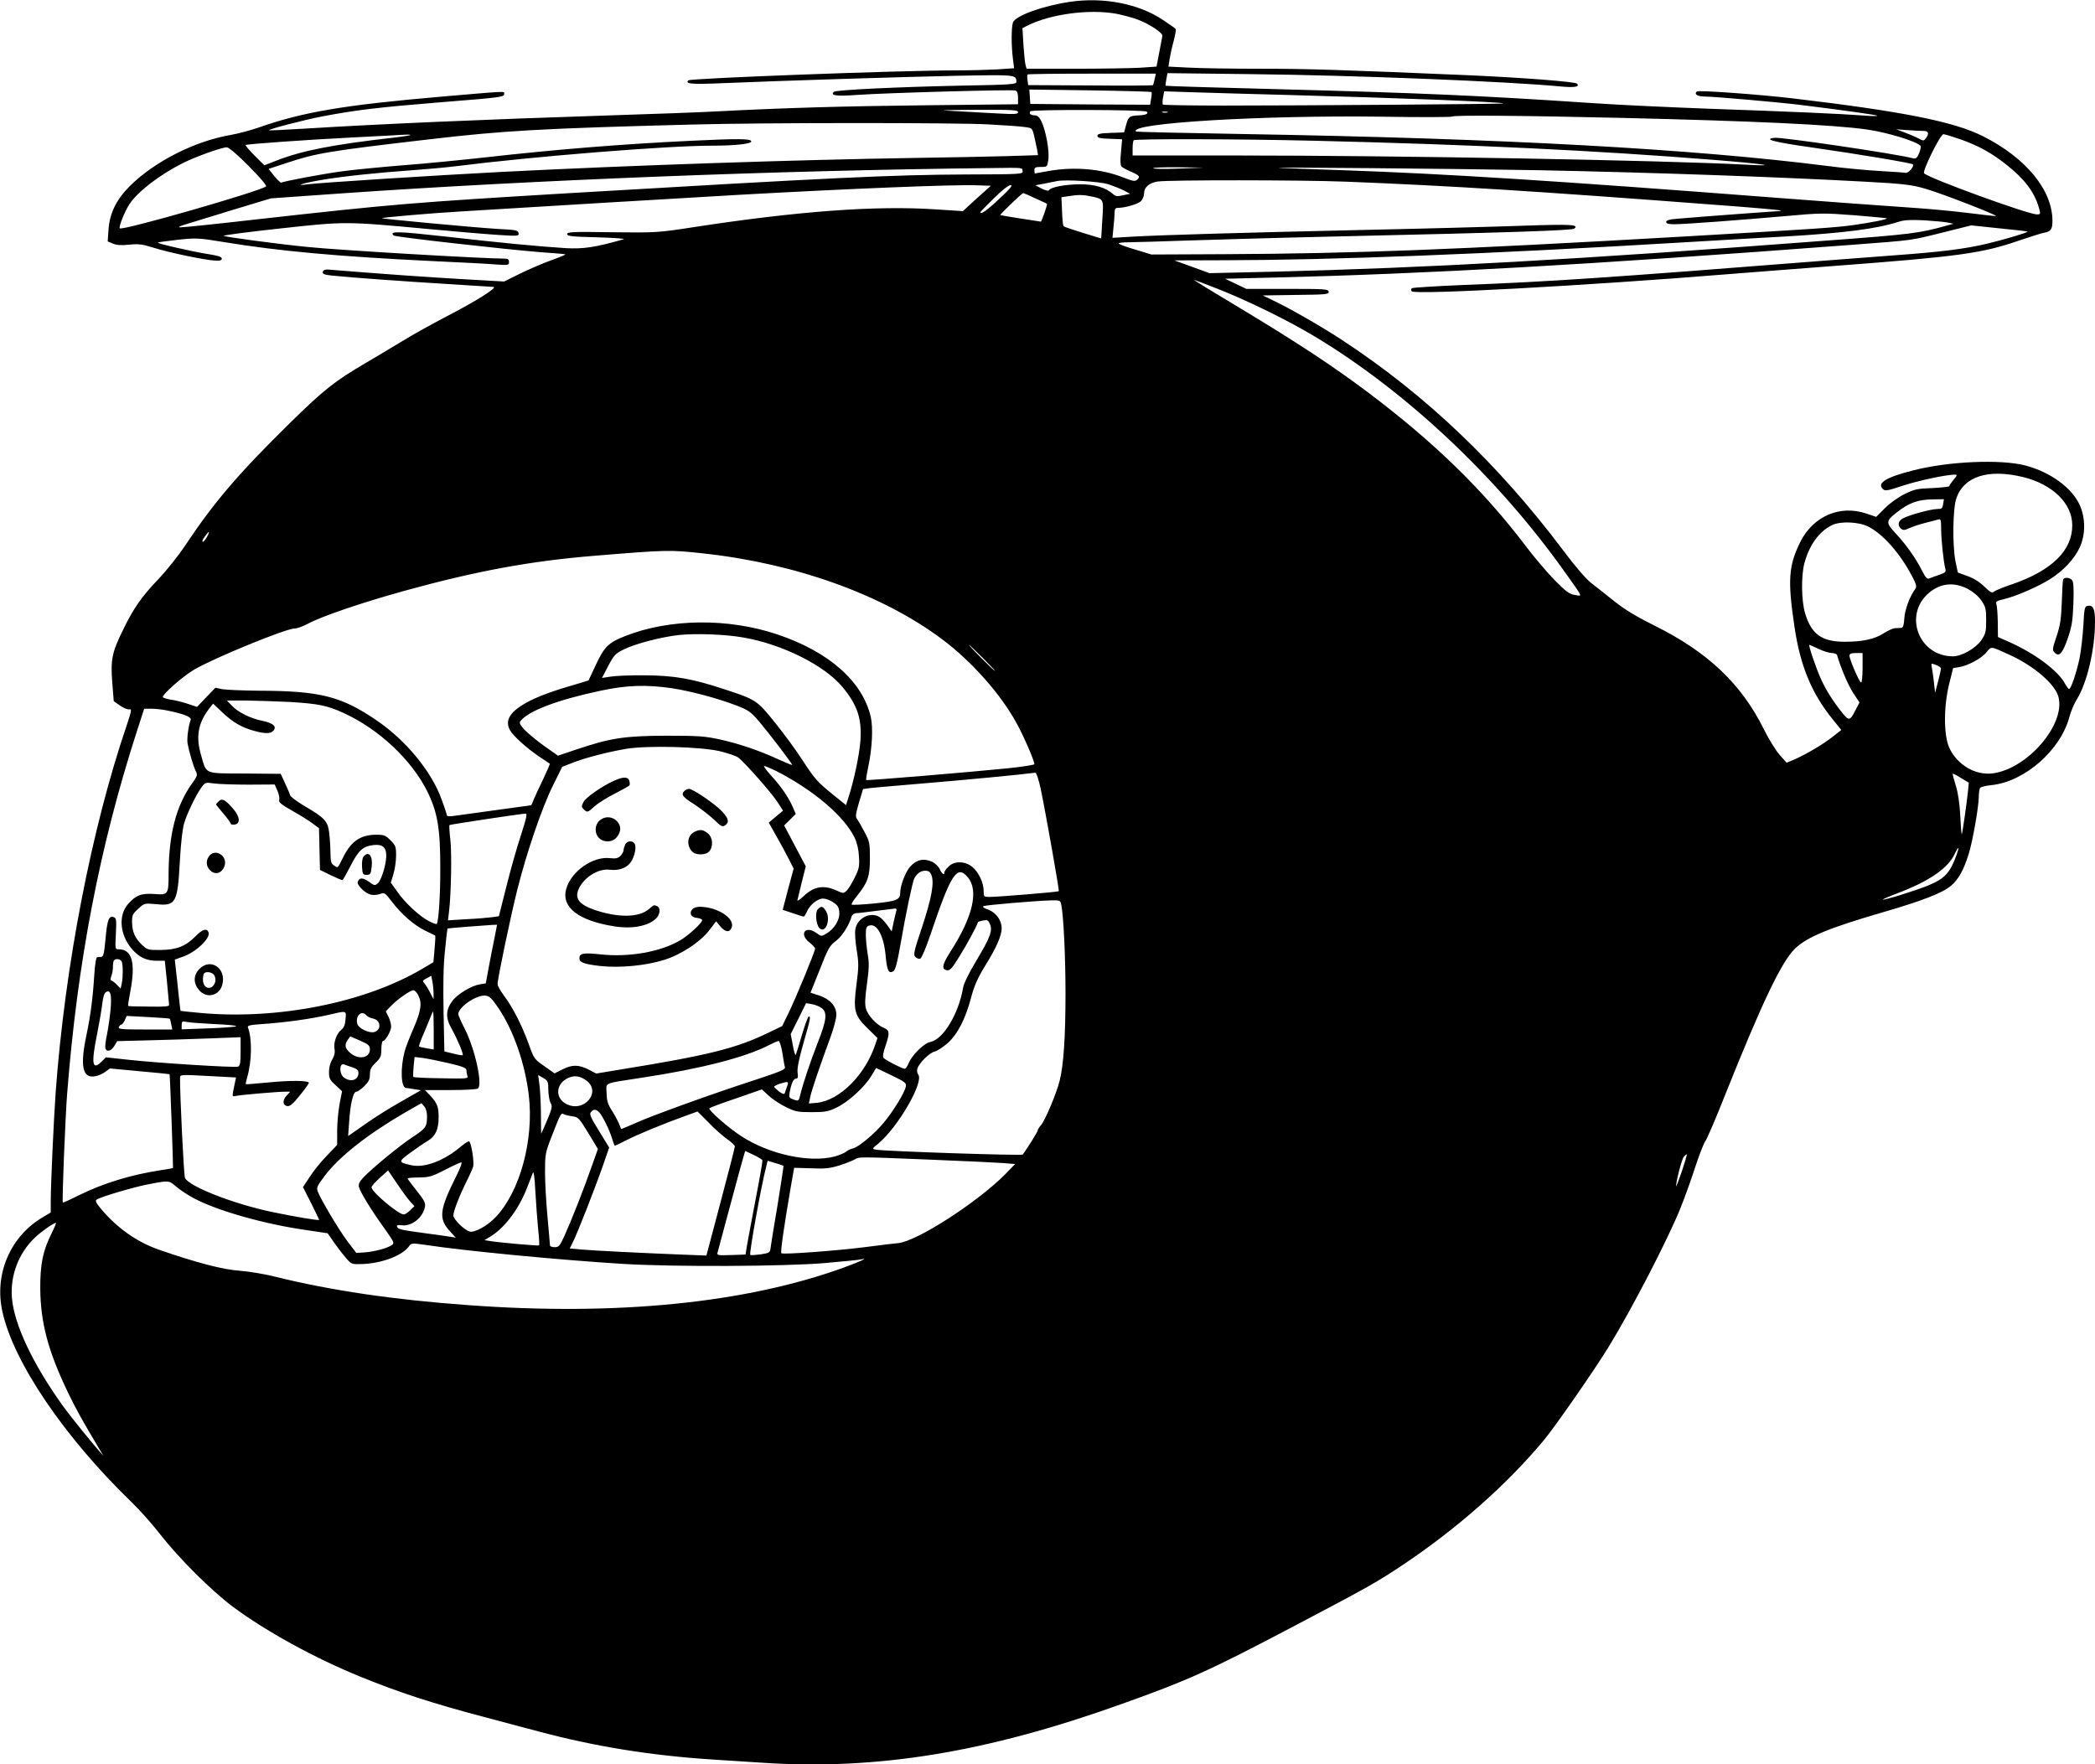 <?xml version="1.0" standalone="no"?>
<!DOCTYPE svg PUBLIC "-//W3C//DTD SVG 20010904//EN"
 "http://www.w3.org/TR/2001/REC-SVG-20010904/DTD/svg10.dtd">
<svg version="1.0" xmlns="http://www.w3.org/2000/svg"
 width="1280pt" height="1078pt" viewBox="0 0 1280 1078"
 preserveAspectRatio="xMidYMid meet">
<g transform="translate(0,1078) scale(0.1,-0.1)"
fill="#000000" stroke="none">
<path d="M6539 10769 c-167 -24 -334 -85 -350 -126 -10 -28 -11 -142 0 -224
l7 -56 -105 -7 c-57 -3 -168 -6 -245 -6 -344 0 -1627 -48 -1640 -61 -23 -21
18 -25 189 -18 376 16 1114 39 1448 46 369 7 366 7 367 -38 0 -14 -37 -17
-327 -22 -394 -8 -774 -26 -788 -38 -24 -23 15 -28 140 -19 186 13 949 34 969
27 11 -4 16 -18 16 -45 l0 -39 -552 -6 c-534 -6 -867 -16 -1278 -37 -107 -6
-406 -17 -665 -25 -774 -25 -1392 -52 -1849 -80 -127 -8 -231 -13 -233 -11 -6
6 217 64 327 85 208 39 328 54 720 86 376 30 390 32 390 51 0 18 32 19 -378
-16 -604 -52 -852 -94 -1127 -191 -47 -16 -122 -36 -168 -44 -218 -38 -461
-161 -613 -311 -83 -83 -125 -167 -131 -269 l-5 -70 31 -13 c23 -10 51 -12
100 -7 58 6 81 3 151 -19 92 -29 302 -73 370 -78 34 -2 45 1 45 12 0 11 -22
18 -80 27 -102 16 -316 65 -311 71 3 2 58 10 122 17 113 12 124 12 288 -15
330 -54 688 -87 1266 -115 173 -8 350 -17 393 -21 73 -5 77 -4 77 15 0 16 -6
21 -28 21 -132 0 -1004 51 -1202 71 -174 17 -504 61 -513 68 -4 4 151 24 344
45 401 44 399 44 914 -4 171 -16 363 -32 429 -36 112 -7 118 -6 114 12 -3 17
-16 20 -123 25 -136 8 -716 62 -711 66 5 5 305 31 496 42 249 16 1479 89 1690
101 683 38 1309 63 1444 58 l90 -3 -86 -77 -85 -78 -169 11 c-362 24 -836 -11
-1464 -107 -234 -36 -236 -36 -510 -33 -239 4 -275 2 -275 -11 0 -13 29 -16
185 -20 102 -3 174 -8 160 -12 -176 -50 -246 -60 -355 -54 -162 10 -392 32
-735 71 -288 32 -344 34 -315 6 11 -9 675 -84 900 -102 77 -5 144 -11 149 -13
5 -1 -32 -17 -83 -35 -50 -18 -137 -55 -192 -82 l-99 -49 -263 15 c-212 12
-476 31 -812 58 -20 1 -30 -3 -33 -14 -2 -13 9 -18 60 -23 126 -13 439 -35
698 -51 146 -9 274 -17 285 -18 27 -3 -106 -87 -290 -182 -82 -43 -202 -109
-265 -148 -63 -38 -163 -98 -221 -132 -192 -112 -259 -165 -463 -365 -316
-310 -468 -487 -646 -755 -40 -60 -112 -150 -159 -200 -104 -108 -155 -180
-220 -315 -67 -136 -76 -181 -65 -321 l9 -113 40 -28 c22 -15 48 -25 57 -22
14 4 11 -11 -18 -98 -215 -631 -377 -1468 -434 -2243 -11 -154 -30 -561 -30
-667 l0 -66 -47 -28 c-200 -117 -300 -349 -248 -579 68 -309 379 -766 787
-1161 52 -50 132 -140 178 -200 114 -146 311 -342 443 -441 202 -150 502 -315
781 -428 236 -96 431 -160 756 -246 107 -28 260 -69 339 -90 339 -90 680 -145
1051 -169 91 -6 230 -15 310 -20 700 -46 1367 63 2193 359 406 145 529 200
1046 472 471 248 510 270 681 384 326 219 628 486 852 755 72 87 308 427 394
567 143 232 368 668 443 856 27 67 67 180 90 251 23 70 50 140 61 155 10 14
64 139 118 276 227 568 346 818 428 898 74 72 207 127 537 223 241 70 368 119
418 163 46 39 78 98 108 196 25 82 61 289 61 348 0 23 4 47 8 53 4 6 35 14 69
17 204 21 423 214 477 418 8 31 28 79 46 108 62 100 110 306 110 472 0 81 -11
104 -47 97 -16 -3 -19 -18 -24 -119 -4 -64 -14 -153 -23 -199 -18 -87 -53
-190 -64 -190 -4 0 -16 16 -27 36 -42 77 -184 183 -340 252 l-68 30 -1 94 c-1
51 -5 100 -9 109 -6 12 2 18 45 28 71 16 210 76 284 123 79 49 149 124 181
194 36 78 35 180 0 258 -49 107 -179 201 -332 242 -151 39 -468 26 -686 -30
-166 -42 -222 -77 -186 -113 14 -14 26 -13 124 20 96 31 263 67 316 67 17 0
16 -3 -7 -31 -14 -17 -26 -34 -26 -39 0 -4 -46 -9 -103 -12 -93 -3 -110 -7
-171 -37 -39 -19 -90 -56 -120 -86 l-53 -53 -59 20 c-161 55 -325 -15 -404
-172 -72 -145 -79 -234 -36 -520 35 -239 105 -407 235 -567 l51 -63 -51 -40
c-59 -47 -161 -107 -233 -139 l-50 -21 -42 47 c-24 27 -68 98 -98 159 -138
277 -342 470 -666 631 -109 54 -182 98 -245 148 -49 40 -114 90 -143 113 -32
25 -98 101 -171 199 -396 527 -843 953 -1352 1286 -118 78 -325 197 -426 244
l-58 28 203 3 c187 2 203 4 200 20 -3 16 -24 17 -253 17 l-250 0 -65 31 -65
31 290 7 c946 23 1911 77 3550 201 375 29 338 23 555 77 l164 41 171 -18 c93
-9 171 -18 173 -20 5 -5 -154 -52 -248 -74 -135 -32 -279 -50 -567 -71 -147
-11 -324 -25 -393 -30 -1383 -109 -1717 -131 -2235 -151 -170 -7 -314 -16
-319 -20 -6 -6 -6 -13 0 -19 22 -22 1058 34 1934 105 102 8 392 31 645 50 768
58 905 77 1133 156 65 22 131 43 147 46 45 8 55 21 55 73 0 189 -161 385 -425
518 -179 90 -495 152 -1170 232 -209 24 -569 50 -578 41 -18 -18 5 -31 53 -31
55 0 451 -35 580 -51 259 -32 466 -61 470 -66 3 -3 -33 -3 -80 1 -146 11 -468
25 -930 41 -245 9 -573 24 -730 35 -682 46 -1046 62 -1955 86 -357 9 -651 18
-653 20 -2 1 0 19 4 39 l7 38 516 -6 c629 -7 1561 -44 1894 -76 78 -7 111 -1
92 18 -12 12 -325 36 -655 51 -772 33 -986 40 -1276 40 -176 0 -376 3 -443 7
l-122 6 7 46 c4 25 15 75 25 111 9 35 15 68 13 72 -2 4 -38 29 -80 57 -146 98
-362 140 -565 110z m281 -73 c41 -8 101 -24 132 -36 70 -26 154 -82 150 -99
-1 -6 -10 -52 -19 -100 l-17 -88 -104 -7 c-58 -3 -237 -6 -397 -6 l-293 0 -6
23 c-4 12 -9 68 -13 123 l-6 102 29 15 c141 71 379 103 544 73z m235 -398 c-4
-18 -9 -35 -10 -38 -2 -3 -174 -4 -383 -2 l-380 2 -4 30 c-3 17 -2 32 0 35 3
3 180 5 394 5 l390 0 -7 -32z m-20 -80 c3 -2 2 -21 -2 -41 l-6 -37 -366 2
-366 3 -3 44 -3 44 371 -5 c204 -3 373 -8 375 -10z m825 -18 c678 -18 1317
-43 1326 -52 3 -4 -1232 -13 -1708 -13 -201 0 -369 3 -373 6 -3 4 -3 24 1 44
l7 37 186 -6 c102 -3 355 -11 561 -16z m-1640 -105 c0 -12 -17 -14 -107 -9
-60 3 -173 9 -253 14 -140 7 -136 7 108 9 216 1 252 -1 252 -14z m786 3 c13
-13 -5 -21 -50 -23 -56 -3 -61 -6 -76 -59 l-12 -45 -82 -3 c-64 -2 -81 -6 -81
-18 0 -12 16 -16 75 -18 l76 -3 -7 -77 c-5 -46 -4 -81 2 -88 5 -7 32 -21 59
-33 53 -23 59 -31 35 -51 -11 -9 -27 -6 -80 15 -136 54 -302 68 -460 40 -44
-8 -81 -15 -82 -15 -2 0 -3 9 -3 20 0 17 7 20 39 20 39 0 40 1 46 44 8 52 -15
178 -42 234 -12 26 -25 37 -40 37 -27 1 -37 10 -28 25 8 12 698 10 711 -2z
m127 -5 c-7 -2 -21 -2 -30 0 -10 3 -4 5 12 5 17 0 24 -2 18 -5z m2762 -33
c816 -19 1305 -42 1510 -71 121 -17 298 -70 328 -99 5 -4 1 -24 -7 -45 -13
-31 -20 -36 -38 -32 -114 29 -802 130 -845 125 -74 -8 -6 -26 227 -59 288 -41
609 -95 617 -103 11 -11 -28 -57 -45 -52 -9 2 -78 7 -152 11 -74 4 -220 17
-325 31 -828 105 -1978 168 -3565 195 -360 6 -657 13 -659 15 -54 52 773 101
1506 91 232 -4 424 -3 427 1 5 9 429 6 1021 -8z m-3856 -40 c96 -5 195 -12
221 -16 46 -6 47 -7 58 -53 6 -25 14 -62 18 -82 l6 -37 -194 -6 c-106 -3 -359
-8 -563 -11 -743 -12 -1701 -44 -2515 -85 -424 -22 -1111 -66 -1190 -76 -89
-12 -30 7 81 26 135 23 346 45 559 60 85 6 207 17 270 25 477 60 1287 125
1561 125 141 0 239 11 239 26 0 17 -72 18 -365 4 -424 -20 -839 -54 -1255
-101 -146 -16 -375 -39 -510 -49 -135 -11 -299 -27 -365 -36 -110 -14 -361
-61 -376 -70 -4 -2 -23 16 -43 40 l-35 44 109 36 c184 61 256 73 875 145 453
53 681 66 1600 90 432 12 1615 12 1814 1z m5714 -40 c30 0 35 -16 14 -44 -13
-18 -15 -18 -47 -1 -19 10 -57 26 -84 36 l-51 19 70 -5 c39 -3 82 -5 98 -5z
m-9348 -41 c-371 -42 -558 -79 -713 -139 l-77 -30 -60 60 c-32 32 -57 61 -54
64 5 6 375 32 649 46 113 6 225 12 250 13 141 10 144 2 5 -14z m9572 -10 c111
-39 193 -84 285 -158 109 -86 170 -168 196 -263 10 -36 9 -38 -13 -38 -53 0
-656 219 -689 251 -13 12 99 239 118 239 8 0 54 -14 103 -31z m-3942 -9 c964
-23 1722 -60 2425 -116 316 -25 429 -42 205 -30 -515 27 -2131 56 -3107 56
l-638 0 0 43 c0 24 3 47 7 50 9 10 649 8 1108 -3z m-6515 -155 c71 -72 111
-118 105 -124 -30 -28 -878 -272 -893 -256 -8 8 30 104 59 148 50 76 185 180
327 251 78 39 235 95 267 96 13 0 64 -43 135 -115z m4728 -31 c3 -18 -8 -19
-355 -20 -440 -2 -816 -20 -2413 -114 -954 -57 -1079 -67 -1909 -160 -245 -28
-456 -50 -470 -49 -16 1 -2 8 39 20 36 11 166 51 290 89 l225 68 440 31 c1165
81 2665 140 3945 154 224 3 204 4 208 -19z m957 16 c-82 -3 -154 -3 -159 2 -6
4 62 7 150 6 l159 -2 -150 -6z m2200 -10 c690 -14 1435 -40 1990 -70 242 -13
287 -19 375 -45 110 -33 448 -165 424 -165 -11 0 -92 9 -180 20 -87 11 -231
24 -319 30 -153 10 -544 39 -820 60 -1388 107 -2059 149 -2670 170 -176 6
-349 12 -385 14 -119 6 1088 -5 1585 -14z m-2635 -85 c30 -10 73 -27 95 -38
l40 -21 -43 -9 c-34 -8 -46 -7 -60 6 -45 41 -114 62 -207 61 -89 -1 -174 -17
-186 -36 -4 -6 -21 -2 -45 10 l-38 20 54 10 c30 6 66 13 80 16 52 10 256 -3
310 -19z m1455 15 c636 -25 1174 -59 2250 -141 220 -16 401 -32 404 -35 2 -2
-3 -4 -11 -4 -16 0 -478 -34 -615 -46 -54 -4 -73 -10 -73 -20 0 -10 14 -14 50
-14 64 0 398 25 683 50 207 19 229 19 415 5 108 -9 198 -17 200 -19 5 -6 -92
-25 -203 -41 -117 -16 -223 -23 -1035 -70 -1413 -81 -2014 -104 -2810 -108
l-445 -2 -95 29 c-52 15 -99 32 -104 37 -6 5 21 9 65 9 40 0 193 5 339 10 146
5 558 17 915 25 1067 24 1449 37 1463 48 32 25 -17 28 -309 18 -167 -6 -610
-18 -984 -26 -713 -16 -1209 -30 -1409 -41 l-119 -7 6 63 c4 35 7 76 7 91 0
22 5 29 20 29 43 0 123 23 141 41 10 10 19 32 19 47 0 38 30 64 83 73 66 10
874 10 1152 -1z m-2120 -105 c-76 -72 -115 -99 -115 -81 0 2 37 40 83 85 48
48 90 81 102 80 15 0 -4 -23 -70 -84z m221 3 c38 -17 70 -32 71 -33 4 -3 -33
-110 -38 -109 -2 0 -58 9 -124 19 -66 10 -122 20 -123 21 -5 3 131 133 139
134 4 0 38 -14 75 -32z m341 12 c78 -17 76 -13 68 -142 l-7 -115 -111 34 c-62
19 -115 37 -119 41 -3 4 -8 45 -9 92 l-4 85 40 6 c64 10 91 10 142 -1z m5235
-160 l33 -7 -40 -11 c-167 -47 -221 -54 -735 -92 -1525 -116 -2447 -167 -3382
-190 l-388 -9 -107 39 -108 39 305 1 c656 1 1596 37 2820 110 184 11 457 27
605 35 361 21 563 47 695 90 34 11 72 13 157 9 62 -4 127 -10 145 -14z m-4459
-406 c185 -73 429 -193 592 -291 562 -339 1117 -862 1528 -1441 112 -158 107
-145 59 -137 -34 5 -55 21 -126 93 -46 48 -124 139 -171 202 -264 348 -561
637 -970 945 -209 157 -432 304 -773 509 -162 97 -291 176 -287 176 3 0 70
-25 148 -56z m4919 -1149 c180 -45 299 -161 299 -294 1 -155 -126 -278 -371
-362 -52 -17 -101 -38 -108 -44 -11 -10 -22 -4 -57 30 -28 28 -64 51 -103 65
l-60 22 -14 66 c-20 101 -17 325 5 388 46 134 196 181 409 129z m-490 -165
c-4 -26 -8 -30 -36 -30 -37 0 -167 -35 -207 -56 -32 -16 -38 -44 -14 -64 13
-11 22 -10 50 3 19 9 62 23 97 32 35 9 71 18 81 21 15 5 17 -3 17 -63 1 -67
14 -189 25 -236 6 -21 2 -26 -37 -39 -24 -8 -51 -18 -60 -22 -13 -6 -23 4 -44
46 -39 77 -96 158 -160 227 -63 68 -63 77 3 129 78 61 131 80 224 81 l66 1 -5
-30z m-456 -138 c89 -46 191 -160 265 -300 28 -53 31 -66 21 -80 -34 -46 -64
-127 -67 -180 -2 -38 -8 -57 -17 -58 -7 0 -25 -2 -39 -2 -14 -1 -45 -15 -70
-31 -55 -36 -129 -52 -237 -52 -141 0 -204 45 -243 173 -23 76 -25 228 -5 305
31 115 91 197 170 235 54 25 163 20 222 -10z m-10151 -62 c-9 -16 -20 -30 -26
-30 -6 0 -1 14 11 30 12 17 23 30 26 30 2 0 -2 -13 -11 -30z m3030 -101 c566
-61 1098 -252 1463 -526 182 -137 359 -337 455 -515 42 -76 107 -227 107 -247
0 -4 -73 -16 -162 -25 -226 -23 -861 -76 -866 -72 -2 2 4 39 13 82 24 112 30
241 15 305 -51 217 -257 398 -571 503 -300 101 -658 97 -929 -10 -102 -40
-127 -65 -178 -173 -25 -53 -46 -97 -46 -98 -1 -1 -57 -18 -125 -38 -68 -19
-160 -52 -205 -73 -139 -65 -186 -124 -152 -190 19 -36 101 -111 181 -165 33
-22 62 -41 64 -43 2 -2 -17 -45 -41 -96 -25 -51 -51 -108 -58 -125 -7 -18 -13
-33 -15 -33 -1 0 -322 -44 -472 -65 -26 -4 -43 -2 -43 4 0 5 -14 49 -32 97
-61 170 -217 360 -396 482 -218 149 -347 181 -726 182 -94 1 -191 5 -216 9
l-44 9 -56 -58 -56 -59 -57 19 c-31 10 -76 22 -102 25 -25 4 -47 11 -50 15 -8
13 119 126 190 168 120 71 562 252 615 252 15 0 51 13 81 29 86 46 323 127
589 201 439 121 772 183 1170 215 438 36 453 36 655 14z m7726 -216 c35 -19
64 -43 84 -71 27 -40 30 -51 30 -122 0 -71 -3 -82 -30 -122 -35 -50 -120 -98
-173 -98 -210 0 -305 256 -145 389 70 58 150 66 234 24z m-7479 -298 c238 -41
497 -171 606 -303 91 -111 118 -192 109 -327 -6 -86 -40 -246 -73 -347 l-15
-47 -77 62 c-102 83 -113 96 -192 217 -37 58 -112 159 -165 225 -109 136 -116
141 -310 204 -196 65 -307 84 -485 85 -85 1 -179 -3 -209 -8 l-53 -8 38 73
c36 68 44 76 97 102 72 35 223 74 332 87 102 11 285 5 397 -15z m1463 -125
c44 -44 77 -80 75 -80 -3 0 -41 36 -85 80 -44 44 -77 80 -75 80 3 0 41 -36 85
-80z m5107 55 c29 -14 66 -25 81 -25 15 0 29 -6 31 -12 23 -80 66 -180 97
-229 l40 -61 -23 -44 c-34 -68 -41 -70 -80 -22 -58 73 -99 136 -133 211 -29
64 -78 207 -70 207 2 0 27 -11 57 -25z m1162 -34 c153 -69 283 -181 303 -260
43 -168 -190 -439 -402 -466 -106 -14 -219 53 -266 158 -34 76 -34 252 0 388
l24 97 36 6 c54 8 139 54 168 91 30 37 23 38 137 -14z m-894 -81 c0 -49 -4
-90 -9 -90 -10 0 -71 140 -71 164 0 12 10 16 40 16 l40 0 0 -90z m479 -5 c0
-5 -8 -41 -18 -79 l-18 -69 -7 64 c-4 35 -10 76 -13 91 -5 27 -5 27 26 15 17
-6 31 -16 30 -22z m-7753 -120 c116 -18 278 -61 395 -106 71 -27 86 -38 137
-97 60 -71 202 -257 202 -265 0 -3 -37 12 -83 33 -117 54 -237 95 -358 122
-92 20 -129 23 -329 23 -255 -1 -340 -14 -548 -84 l-113 -38 -85 60 c-46 33
-100 78 -120 99 -30 34 -33 42 -22 55 50 61 228 128 488 183 158 34 279 38
436 15z m-2331 -84 c172 -11 222 -21 322 -66 217 -99 417 -286 514 -481 62
-125 79 -228 79 -459 1 -168 -10 -339 -22 -350 -2 -3 -24 5 -47 17 -56 28
-149 114 -195 182 l-38 53 16 54 c9 29 16 79 16 112 0 54 -3 62 -34 93 -30 30
-40 34 -85 34 -97 0 -154 -38 -203 -135 -37 -74 -32 -69 -57 -53 -18 11 -21
23 -22 78 0 36 -4 92 -8 124 -9 70 -27 89 -155 164 -43 26 -81 54 -84 64 -2 9
-16 43 -31 74 l-26 56 -218 2 c-252 1 -234 -6 -267 107 -35 115 -21 198 46
287 l26 33 57 -54 c63 -60 120 -93 196 -113 66 -18 100 -17 116 2 21 26 -2 46
-68 60 -74 15 -148 52 -187 93 l-30 31 120 0 c65 -1 187 -5 269 -9z m-753 -52
c103 -21 150 -40 143 -58 -14 -36 -24 -113 -19 -144 10 -53 36 -140 50 -168
12 -24 10 -30 -22 -75 -99 -138 -143 -312 -144 -557 0 -122 -3 -126 -88 -119
-79 5 -112 -7 -160 -62 -60 -69 -50 -187 23 -273 43 -51 89 -73 153 -73 l49 0
13 -127 c6 -71 13 -134 13 -142 2 -10 -23 -13 -123 -11 -68 0 -126 2 -127 4
-2 2 4 38 12 82 35 179 13 264 -69 264 -23 0 -23 1 -18 95 4 83 3 95 -12 101
-30 12 -41 -15 -51 -129 -8 -88 -13 -112 -25 -113 -8 -1 -20 -2 -26 -2 -7 -1
-14 -43 -18 -109 -9 -144 -23 -248 -47 -363 -41 -192 -26 -269 51 -256 19 3
47 15 63 27 l29 21 181 -17 c100 -9 182 -17 183 -18 3 -5 23 -571 21 -573 -2
-2 -36 -8 -77 -14 -177 -27 -349 -79 -494 -151 -54 -27 -100 -48 -102 -46 -6
5 15 518 26 662 63 807 198 1509 425 2213 l46 142 44 0 c24 0 68 -5 97 -11z
m3373 -248 c50 -12 101 -29 115 -39 38 -28 206 -218 242 -275 l32 -50 -43 -36
-44 -37 45 -80 c25 -43 59 -106 76 -140 l31 -61 -34 -126 -33 -126 61 -20 c33
-12 64 -21 68 -21 3 0 12 14 19 30 17 41 65 80 99 80 16 0 43 -10 62 -23 27
-18 35 -30 37 -61 4 -45 -30 -101 -79 -130 -30 -18 -31 -18 -60 3 -67 49 -109
-4 -45 -56 20 -15 36 -33 36 -39 0 -17 -116 -298 -161 -391 l-40 -82 -87 -42
c-197 -95 -367 -137 -898 -223 l-151 -25 -48 25 c-61 30 -99 30 -159 0 l-48
-24 -62 44 c-62 43 -64 46 -96 136 -40 111 -97 224 -151 295 -21 29 -39 60
-39 70 0 33 79 411 120 575 58 231 153 508 219 640 l56 113 59 23 c80 32 225
69 333 87 131 21 448 13 568 -14z m346 -121 c226 -115 416 -275 480 -407 15
-31 25 -72 27 -116 4 -60 1 -75 -27 -131 -17 -34 -39 -70 -49 -79 -18 -16 -22
-16 -63 3 -78 35 -138 24 -202 -38 -22 -20 -37 -30 -35 -22 2 8 14 58 27 111
l24 96 -66 125 -66 125 36 35 35 35 -20 46 c-27 60 -69 121 -133 191 -28 31
-46 56 -40 56 6 0 39 -14 72 -30z m1617 -107 c33 -160 115 -623 111 -628 -5
-5 -370 -35 -423 -35 -35 0 -36 1 -36 38 -1 50 -30 112 -69 145 -44 37 -111
38 -146 2 -14 -13 -25 -29 -25 -35 0 -20 -15 -10 -28 19 -7 16 -28 37 -48 46
-50 23 -95 13 -133 -30 -30 -34 -61 -117 -61 -161 0 -41 -22 -50 -159 -64 -73
-7 -134 -10 -137 -7 -4 3 9 25 29 49 69 86 82 122 82 233 0 93 -2 104 -32 160
-17 33 -38 68 -45 79 -13 16 -11 29 10 102 l25 83 41 6 c23 2 183 17 356 31
248 21 556 50 656 63 6 0 20 -41 32 -96z m5666 -17 c-8 -76 -34 -259 -38 -263
-2 -2 -6 47 -9 109 -3 70 -13 140 -26 183 -12 38 -21 73 -21 77 0 4 22 -7 49
-24 l50 -30 -5 -52z m-10502 40 l156 1 17 -38 c9 -20 14 -45 11 -55 -5 -15 10
-28 77 -66 45 -25 101 -60 124 -77 l42 -31 3 -127 3 -128 65 -32 c36 -17 68
-31 72 -30 4 1 26 40 50 87 48 95 76 120 140 127 55 6 78 -13 78 -65 0 -52
-29 -148 -51 -168 -18 -16 -21 -16 -55 9 -38 26 -58 26 -68 0 -8 -19 43 -70
79 -79 16 -4 41 -2 57 4 27 10 30 8 73 -48 59 -77 137 -145 205 -177 30 -15
57 -28 59 -29 2 -2 0 -39 -4 -83 l-7 -80 -66 -39 c-349 -207 -882 -314 -1355
-271 -67 6 -123 12 -124 13 -1 1 -6 47 -12 102 -6 56 -13 126 -17 156 l-6 55
47 17 c81 27 173 114 159 150 -10 27 -38 18 -79 -24 -60 -61 -115 -83 -212
-84 -77 -1 -83 1 -113 29 -45 42 -62 81 -63 138 -1 45 3 53 37 84 38 35 38 35
108 29 123 -13 133 6 147 264 6 109 16 196 26 230 19 63 74 176 107 221 22 29
24 30 78 22 30 -4 126 -7 212 -7z m1661 -308 c-24 -72 -64 -213 -89 -314 l-46
-182 -42 -6 c-22 -3 -92 -9 -155 -12 l-114 -7 6 49 c13 103 18 353 9 439 -6
50 -8 92 -6 94 4 4 424 67 464 70 13 1 7 -25 -27 -131z m8773 -116 c-41 -115
-72 -149 -175 -192 -78 -32 -272 -92 -278 -86 -2 1 36 18 84 36 199 75 314
154 356 243 23 48 30 48 13 -1z m-6265 -129 c18 -47 1 -140 -57 -316 -51 -152
-55 -171 -41 -184 9 -9 22 -13 30 -10 8 3 35 68 61 144 126 374 163 432 229
353 68 -80 31 -240 -102 -448 -55 -85 -61 -115 -24 -120 17 -3 32 14 77 88 44
70 100 174 112 207 0 2 14 5 30 9 26 5 32 2 42 -21 18 -40 2 -83 -82 -223 -44
-73 -77 -140 -81 -164 -28 -163 -122 -319 -201 -334 -38 -7 -112 -80 -133
-131 -7 -18 -18 -33 -23 -33 -15 0 -117 52 -129 66 -7 8 -4 30 11 73 27 81 26
96 -10 111 -44 18 -98 76 -109 117 -8 27 -6 67 6 152 13 94 14 129 4 184 -6
37 -11 89 -11 117 0 40 3 50 21 55 47 15 89 -62 100 -184 8 -91 19 -112 47
-95 13 8 24 51 44 165 30 177 74 384 84 402 18 32 40 47 66 47 22 0 31 -6 39
-27z m793 -180 c14 -67 26 -317 26 -543 0 -267 -12 -440 -36 -534 -20 -79 -90
-245 -115 -272 -10 -11 -19 -25 -19 -31 0 -8 -59 -102 -91 -147 -6 -8 -847 20
-898 30 -24 5 -23 6 14 36 121 100 282 378 245 423 -6 8 -9 23 -5 36 11 35 74
97 105 104 16 4 52 27 80 52 61 54 110 150 144 281 19 71 39 116 86 193 67
107 100 183 100 227 0 49 -33 95 -81 114 -29 10 -39 18 -29 22 17 7 328 33
412 35 54 1 57 0 62 -26z m-1007 -36 c-2 -7 -10 -38 -17 -70 l-12 -58 -28 40
c-16 22 -38 45 -49 50 -58 31 -134 -10 -145 -77 -4 -20 0 -77 8 -126 13 -79
13 -102 -1 -210 -21 -160 -13 -190 68 -269 l60 -59 -12 -36 c-61 -188 -219
-346 -359 -360 l-48 -4 9 43 c10 43 50 163 123 362 20 54 36 116 36 137 0 53
-39 96 -106 118 l-52 17 57 142 c50 128 60 145 97 173 37 27 82 96 98 153 3 9
16 17 28 18 13 0 68 7 123 14 55 7 106 13 114 14 7 0 11 -5 8 -12z m-2457
-174 c-10 -49 -26 -129 -35 -179 l-17 -92 -36 -6 c-51 -8 -136 -59 -167 -100
-42 -55 -44 -104 -6 -171 35 -62 74 -155 68 -162 -3 -2 -29 2 -58 10 l-54 13
-5 245 c-3 168 -1 284 9 374 7 72 14 131 15 132 1 2 222 19 272 22 l31 1 -17
-87z m-2276 -139 c8 -20 8 -93 0 -133 l-7 -31 -25 25 c-13 14 -29 25 -33 25
-5 0 -4 12 1 26 6 14 10 40 10 58 0 18 3 36 7 39 12 13 41 7 47 -9z m1905
-194 l0 -35 -21 40 c-11 22 -27 48 -35 57 -13 15 -12 18 14 31 l28 15 7 -36
c4 -21 7 -53 7 -72z m-1973 -94 c-4 -44 -14 -114 -22 -155 -9 -40 -13 -79 -10
-87 9 -23 35 -16 54 15 l18 30 200 5 c109 3 279 8 377 12 l177 7 0 -87 c0 -71
-3 -88 -16 -93 -20 -7 -493 22 -678 43 l-129 14 -25 -25 c-59 -59 -66 -16 -28
171 13 66 27 147 31 182 5 42 12 65 23 71 27 15 35 -14 28 -103z m1879 84 c25
-48 18 -95 -29 -204 -24 -55 -49 -119 -54 -141 -27 -103 -22 -218 8 -222 8 -1
32 -4 53 -8 l39 -6 -124 -71 c-68 -38 -168 -101 -222 -140 l-99 -69 6 83 c7
114 25 188 44 188 8 0 30 15 49 34 27 27 34 42 34 71 0 30 7 45 35 72 31 30
35 40 35 83 0 28 5 50 10 50 15 0 50 62 50 88 0 13 -7 40 -16 59 l-17 34 34
35 c39 40 116 94 135 94 8 0 20 -13 29 -30z m491 -80 c93 -139 162 -339 185
-533 32 -273 -55 -590 -204 -745 -51 -53 -130 -96 -159 -86 -34 11 -98 75 -98
98 0 26 38 123 82 211 17 33 34 72 39 87 7 26 -10 141 -24 154 -3 4 -24 -9
-46 -27 -105 -90 -227 -137 -309 -118 -80 18 -80 21 -5 76 37 27 85 60 107 73
47 28 66 70 66 145 0 63 -9 86 -53 133 l-31 32 155 0 c84 0 160 4 168 9 32 20
-16 240 -79 364 -22 43 -40 84 -40 91 0 42 109 118 165 113 25 -2 38 -14 81
-77z m1974 1 c36 -27 31 -73 -24 -212 -46 -119 -87 -240 -106 -316 -10 -41
-11 -42 -41 -31 -28 10 -30 13 -24 45 10 55 23 83 39 83 11 0 13 9 9 38 -3 26
8 80 36 179 43 150 46 163 32 163 -4 0 -23 -51 -41 -112 -18 -62 -35 -117 -38
-123 -3 -5 -12 21 -18 59 l-13 68 47 94 47 95 35 -6 c19 -3 46 -14 60 -24z
m-2909 -68 c-2 -34 -10 -52 -26 -65 -29 -23 -49 -80 -41 -119 4 -20 -1 -40
-14 -62 -12 -19 -20 -50 -20 -76 0 -39 5 -49 40 -81 l40 -37 -15 -77 c-8 -43
-15 -117 -15 -164 l0 -87 -64 -67 c-35 -36 -82 -94 -104 -129 l-41 -62 50 -98
c27 -54 49 -100 49 -102 0 -6 -154 20 -292 49 -236 50 -508 157 -528 208 -7
16 -31 508 -30 611 0 20 4 20 171 11 l171 -9 -6 -29 c-20 -97 -21 -88 10 -83
40 7 252 25 293 25 l34 0 -22 -24 c-27 -29 -24 -60 5 -64 16 -2 36 15 78 68
32 39 56 73 53 76 -13 13 -117 13 -242 1 -77 -7 -141 -13 -143 -11 -2 1 2 19
8 41 29 98 31 237 5 305 -5 13 11 16 97 22 130 9 289 31 393 55 116 27 111 28
106 -26z m539 -69 l0 -116 -42 7 c-24 4 -45 9 -47 11 -3 3 6 28 18 57 13 28
32 76 44 105 11 28 21 52 23 52 2 0 4 -52 4 -116z m-411 92 c6 -7 24 -16 40
-19 49 -10 53 -71 6 -83 -30 -7 -92 22 -101 48 -16 50 25 90 55 54z m-1202
-20 c2 -1 6 -17 9 -34 l7 -32 -166 0 c-144 0 -166 2 -161 15 4 8 10 15 15 15
5 0 15 12 21 26 l12 27 130 -7 c72 -4 132 -8 133 -10z m276 -33 c76 -3 134 -9
130 -13 -4 -4 -81 -10 -170 -13 l-163 -6 0 26 c0 23 3 25 33 19 17 -4 94 -9
170 -13z m947 -155 c0 -52 -69 -65 -119 -22 -34 29 -38 49 -16 81 l15 21 60
-26 c52 -23 60 -30 60 -54z m2520 -20 c6 -40 13 -80 16 -89 4 -13 -33 -28
-188 -79 -251 -81 -634 -219 -733 -265 -43 -19 -79 -34 -80 -33 -1 2 -7 18
-14 35 -8 18 -27 54 -44 80 -24 38 -30 59 -31 105 -1 67 -27 56 219 94 356 54
630 124 772 198 27 14 53 25 60 26 6 0 16 -30 23 -72z m-2037 -64 c88 -21 107
-29 107 -44 0 -10 3 -26 6 -35 6 -15 -7 -16 -159 -13 -91 1 -168 5 -171 8 -3
3 -2 32 1 64 l6 58 51 -6 c28 -4 99 -18 159 -32z m-590 -25 c27 -9 37 -18 37
-34 0 -44 -46 -59 -88 -29 -31 22 -30 94 2 80 6 -3 28 -10 49 -17z m3381 -119
c-8 -38 -78 -152 -135 -220 -58 -69 -152 -148 -189 -157 -14 -3 -32 -12 -41
-20 -10 -8 -41 -21 -70 -29 -154 -40 -400 13 -571 125 -77 50 -201 158 -194
170 2 3 76 31 163 60 l158 55 40 -37 c22 -21 69 -52 105 -70 59 -29 73 -32
160 -32 84 0 102 4 153 29 71 34 171 126 211 193 l29 48 94 -45 c86 -42 92
-47 87 -70z m-2184 -20 c1 -30 7 -66 14 -79 12 -21 9 -33 -21 -105 -19 -44
-35 -81 -36 -82 -1 -2 -2 48 -2 109 0 62 -4 143 -8 181 l-9 68 31 -18 c29 -17
31 -23 31 -74z m230 60 c99 -69 -11 -202 -120 -145 -72 37 -64 127 14 160 35
16 70 11 106 -15z m1229 -37 c-5 -16 -12 -34 -14 -41 -3 -9 -13 -7 -35 9 -16
13 -30 26 -30 29 0 4 15 12 33 18 53 17 58 15 46 -15z m-2200 -187 c-1 -61 -7
-70 -89 -124 -79 -52 -242 -186 -299 -245 -25 -27 -32 -41 -28 -59 8 -32 78
-146 155 -252 60 -85 63 -91 46 -103 -26 -19 -109 -41 -168 -45 l-49 -3 -52
68 c-51 67 -164 256 -184 308 -8 23 -3 34 43 95 89 118 264 255 491 387 l100
57 18 -21 c10 -13 17 -37 16 -63z m1053 27 c22 -25 63 -110 78 -160 7 -24 15
-43 17 -43 2 0 35 16 73 35 71 36 214 95 354 146 l78 28 67 -67 c36 -38 87
-83 114 -102 26 -18 47 -38 47 -44 0 -6 -39 -159 -87 -339 l-87 -328 -156 6
c-227 9 -535 24 -612 31 l-67 6 20 41 c26 50 134 326 184 469 l37 107 -62 101
c-51 82 -60 103 -50 115 16 20 33 19 52 -2z m-167 -23 c38 -5 42 -9 99 -102
l59 -98 -38 -107 c-46 -133 -126 -335 -167 -425 -28 -61 -34 -68 -59 -68 -17
0 -29 5 -29 13 0 6 -7 84 -15 172 -8 88 -15 211 -15 273 0 109 1 117 41 220
53 136 57 144 72 135 7 -4 30 -10 52 -13z m1163 -269 c2 -5 -17 -114 -42 -242
-25 -129 -48 -256 -53 -284 l-8 -50 -88 -3 c-81 -3 -88 -1 -83 15 3 10 37 137
76 283 39 146 76 281 82 301 l11 37 51 -24 c28 -13 52 -28 54 -33z m5618 -67
c-19 -54 -35 -96 -35 -93 -3 24 34 167 47 182 8 9 17 16 18 14 2 -2 -12 -48
-30 -103z m-4596 71 c206 -8 408 -18 449 -21 l73 -6 -58 -60 c-169 -172 -543
-413 -656 -423 -24 -2 -113 -13 -198 -24 -180 -23 -507 -47 -516 -38 -7 6 17
168 57 402 l21 120 104 -3 c85 -4 115 0 171 17 37 12 79 28 93 36 32 18 15 18
460 0z m-893 -38 c1 -2 -15 -109 -36 -238 -22 -129 -41 -247 -43 -264 -3 -28
-6 -30 -61 -39 -32 -4 -60 -6 -63 -3 -8 7 67 423 97 538 l9 37 47 -14 c25 -8
48 -15 50 -17z m-1995 -54 c-110 -219 -115 -270 -38 -351 l31 -34 -35 6 c-19
3 -87 13 -150 21 -155 21 -167 24 -174 40 -4 10 3 12 27 9 60 -9 130 45 143
111 5 26 -3 40 -50 100 -31 38 -56 72 -56 75 0 3 32 6 70 6 63 1 80 6 158 46
48 25 93 46 100 46 7 1 -4 -30 -26 -75z m-285 -165 l25 -27 -25 -25 c-15 -14
-32 -26 -40 -26 -33 0 -197 138 -197 166 0 7 23 33 51 58 l50 45 56 -82 c30
-45 66 -94 80 -109z m781 -168 c6 -52 8 -97 6 -99 -3 -4 -232 16 -296 26 l-38
6 43 26 c86 56 170 169 220 301 14 36 29 74 33 85 5 12 11 -32 15 -115 4 -74
12 -178 17 -230z m-2100 187 c145 -76 431 -157 687 -193 l127 -19 38 -55 c21
-30 54 -73 73 -95 35 -40 35 -40 100 -38 118 4 241 50 284 106 17 23 18 23
102 11 251 -38 819 -92 1206 -116 308 -19 986 -16 1235 5 113 10 214 20 225
23 46 12 -15 -16 -111 -51 -599 -217 -1387 -296 -2294 -229 -458 33 -841 90
-1180 174 -63 16 -160 32 -215 36 -103 7 -264 49 -495 129 -134 47 -253 131
-352 248 -32 39 -38 51 -27 58 25 17 232 78 314 93 129 25 126 25 173 -15 23
-20 72 -52 110 -72z m-873 -213 c-53 -105 -70 -189 -69 -339 2 -207 48 -380
168 -630 54 -112 89 -174 200 -360 l18 -30 -23 26 c-40 44 -183 221 -221 274
-186 258 -301 501 -315 664 -12 138 42 278 143 372 37 35 111 87 126 88 3 1
-9 -29 -27 -65z"/>
<path d="M3754 6011 c-76 -34 -175 -103 -189 -131 -13 -26 -13 -30 1 -44 21
-22 25 -21 67 18 20 18 75 53 123 77 47 24 88 47 90 51 3 5 2 17 -1 28 -8 25
-37 25 -91 1z"/>
<path d="M4182 5948 c-23 -23 -12 -37 61 -83 39 -26 93 -68 120 -93 39 -39 50
-45 65 -36 29 18 25 41 -14 84 -41 45 -179 140 -204 140 -9 0 -21 -5 -28 -12z"/>
<path d="M3667 5770 c-34 -27 -37 -80 -7 -110 30 -30 83 -27 109 6 26 33 27
65 4 93 -27 32 -73 37 -106 11z"/>
<path d="M4244 5698 c-44 -21 -52 -80 -16 -120 21 -24 84 -24 105 0 27 30 22
87 -9 111 -29 23 -48 25 -80 9z"/>
<path d="M3820 5621 c-5 -11 -10 -27 -10 -35 0 -9 -9 -25 -19 -35 -15 -15 -28
-18 -65 -14 -105 12 -238 -82 -267 -190 -30 -111 77 -193 296 -227 108 -17
207 2 254 49 25 25 28 66 5 75 -21 8 -17 9 -49 -18 -61 -53 -189 -54 -333 -5
-92 32 -121 68 -98 124 31 74 122 131 193 121 54 -7 105 12 128 48 23 34 34
90 23 110 -12 22 -45 20 -58 -3z"/>
<path d="M4230 5225 c-21 -25 -8 -50 28 -53 17 -2 32 -8 32 -14 0 -17 -83 -93
-134 -123 -121 -71 -313 -105 -487 -86 -104 11 -129 7 -129 -24 0 -25 30 -36
127 -47 122 -13 280 2 393 38 102 32 219 109 274 181 l41 54 26 -31 c29 -34
54 -39 67 -12 30 56 -79 131 -194 132 -17 0 -37 -7 -44 -15z"/>
<path d="M4997 5225 c-18 -18 -12 -92 9 -115 38 -39 73 55 39 106 -18 28 -28
30 -48 9z"/>
<path d="M1336 5884 c-9 -8 -16 -17 -16 -19 0 -2 20 -27 45 -56 25 -29 45 -57
45 -62 0 -4 10 -7 23 -5 37 5 34 47 -8 96 -48 56 -69 67 -89 46z"/>
<path d="M1275 5546 c-21 -32 -13 -70 19 -92 30 -19 62 -6 77 33 24 64 -59
115 -96 59z"/>
<path d="M2221 5546 c-7 -8 -11 -36 -9 -63 3 -44 5 -48 28 -48 23 0 26 5 31
50 8 66 -19 99 -50 61z"/>
<path d="M1219 4861 c-38 -39 -39 -87 -3 -130 45 -54 124 -36 142 32 27 99
-69 167 -139 98z m91 -41 c6 -12 8 -29 5 -39 -17 -56 -75 -45 -75 13 0 18 3
36 7 39 14 15 53 6 63 -13z"/>
<path d="M12605 7238 c-2 -7 -6 -69 -8 -138 -4 -102 -9 -140 -32 -208 -26 -78
-27 -84 -11 -100 27 -27 48 -4 80 89 24 70 30 105 34 211 3 94 1 132 -8 143
-15 18 -49 20 -55 3z"/>
</g>
</svg>
